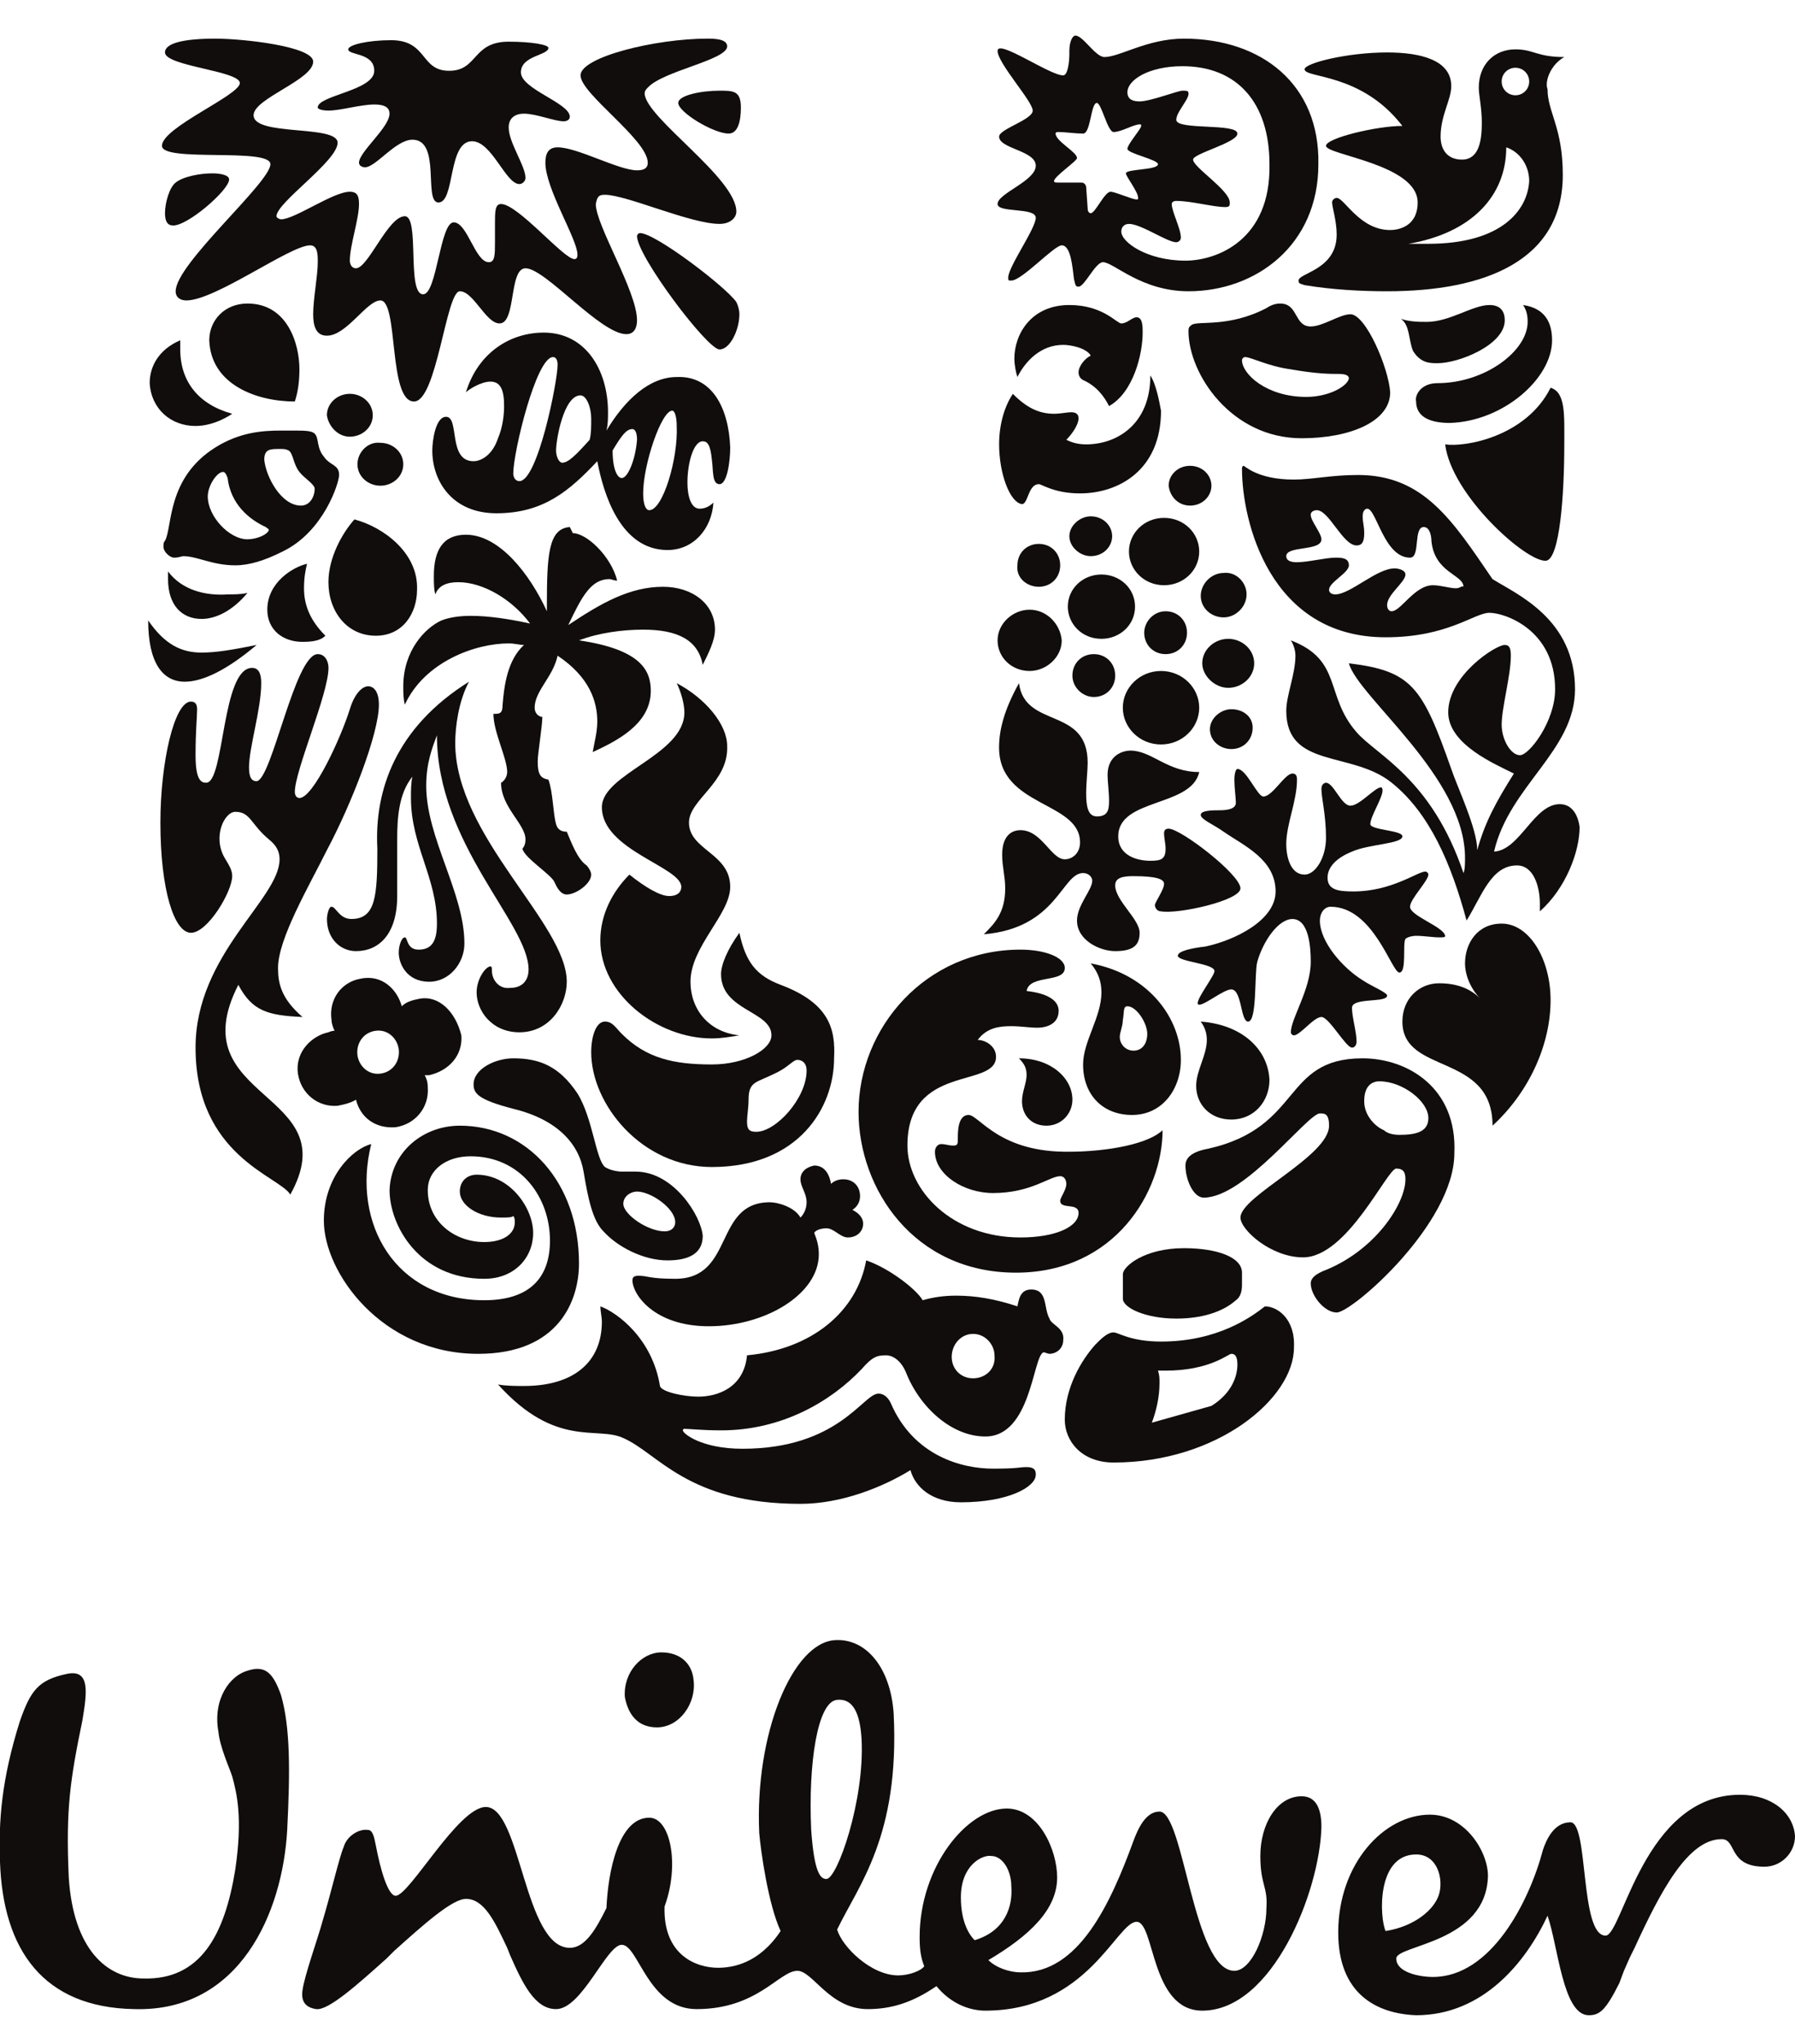 <svg width="36" height="41" viewBox="0 0 36 41" fill="none" xmlns="http://www.w3.org/2000/svg">
<g clip-path="url(#clip0_2836_297)">
<path fill-rule="evenodd" clip-rule="evenodd" d="M34.897 35.998C35.541 35.998 35.969 36.366 36 36.827C36 37.164 35.724 37.441 35.387 37.441C34.652 37.441 34.836 36.888 34.529 36.888C33.855 36.888 33.304 37.932 32.783 39.068L32.691 39.253L32.569 39.529L32.477 39.775C32.201 40.328 32.078 40.42 31.864 40.42C31.343 40.42 31.251 39.038 31.037 38.424C30.608 39.345 29.75 40.42 28.402 40.42C27.605 40.389 26.839 39.99 26.839 38.761C26.839 37.38 27.758 36.397 28.677 36.397C29.382 36.397 29.842 37.134 29.842 37.625C29.811 38.976 28.003 39.007 28.003 39.283C28.003 39.56 28.463 39.652 28.739 39.652C29.903 39.652 30.669 38.147 30.945 37.103C31.006 36.919 31.159 36.55 31.496 36.55C31.864 36.55 31.68 38.823 32.201 38.823C32.538 38.823 32.967 35.998 34.897 35.998ZM16.759 32.896C17.372 32.865 17.862 33.449 17.923 34.37C18.046 36.827 17.219 37.809 16.79 38.7C16.882 39.038 17.464 39.621 18.015 39.621C18.23 39.621 18.475 39.529 18.536 39.437C18.475 39.283 18.444 39.13 18.444 38.853C18.444 37.441 19.394 36.274 20.191 36.274C20.834 36.274 21.202 37.103 21.202 37.656C21.202 38.301 20.65 38.823 19.823 39.314C19.976 39.468 20.252 39.56 20.466 39.56C21.631 39.59 22.274 38.178 22.734 36.919C22.826 36.673 22.979 36.335 23.255 36.335C23.745 36.335 23.929 39.529 24.756 39.529C25.093 39.529 25.399 38.823 25.399 38.27C25.43 37.84 25.277 37.809 25.277 37.226C25.277 36.581 25.614 36.028 26.104 36.028C26.41 36.028 26.502 36.305 26.502 36.642C26.471 37.932 25.522 40.328 24.112 40.328C23.071 40.328 23.163 38.546 22.795 38.546C22.397 38.546 21.814 40.328 19.762 40.328C19.425 40.328 19.057 40.174 18.781 39.836C18.291 40.174 17.862 40.297 17.403 40.297C16.637 40.297 16.3 39.529 15.993 39.529C15.626 39.529 15.197 40.297 13.971 40.297C12.991 40.297 12.807 39.007 12.47 39.007C12.163 39.007 11.673 40.297 11.152 40.297C10.723 40.297 10.478 39.775 10.233 39.222L10.172 39.068C9.927 38.546 9.712 38.086 9.345 38.086C9.069 38.086 8.487 38.608 7.905 39.13L7.752 39.283C7.169 39.805 6.587 40.328 6.342 40.297C6.128 40.266 6.036 40.143 6.066 39.928C6.097 39.652 6.373 38.884 6.465 38.546C6.649 37.932 6.802 37.257 6.894 37.042C6.955 36.827 7.2 36.673 7.384 36.704C7.476 36.704 7.506 36.857 7.537 37.011C7.629 37.502 7.782 38.024 7.935 38.024C8.211 38.024 9.192 36.243 9.743 36.243C10.448 36.243 10.509 39.068 11.428 39.068C11.735 39.068 11.949 38.7 12.163 38.27C12.194 37.533 12.409 36.458 13.021 36.458C13.45 36.458 13.634 37.41 13.328 38.239C13.297 39.222 13.971 39.468 14.4 39.468C14.706 39.468 15.227 39.376 15.656 38.731C15.411 38.209 15.258 37.134 15.227 36.765C15.135 34.769 15.901 32.927 16.759 32.896ZM4.963 33.51C5.331 33.387 5.484 33.572 5.637 34.002C5.821 34.646 5.821 35.506 5.76 36.704C5.668 38.362 4.81 40.358 2.696 40.297C0.858 40.266 0.061 39.099 4.20613e-05 37.349C-0.031 36.52 0.031 35.691 0.398 34.524C0.613 33.909 0.766 33.694 1.348 33.572C1.808 33.48 1.746 33.94 1.655 34.493C1.409 35.691 1.317 36.274 1.379 37.656C1.471 39.099 2.145 39.683 2.88 39.683C4.014 39.713 4.504 38.823 4.718 37.502C4.872 36.458 4.749 35.967 4.657 35.629C4.596 35.445 4.412 35.046 4.381 34.739C4.259 34.063 4.626 33.602 4.963 33.51ZM19.884 37.226C19.701 37.195 19.271 37.41 19.271 38.055C19.271 38.577 19.455 38.823 19.547 38.915C20.16 38.731 20.313 38.239 20.283 37.84C20.283 37.502 20.099 37.226 19.884 37.226ZM28.402 37.195C27.605 37.195 27.666 38.454 27.789 38.731C28.371 38.639 28.769 38.301 28.861 37.994C28.953 37.687 28.831 37.195 28.402 37.195ZM16.79 34.094C16.392 34.124 16.208 35.383 16.269 36.704C16.33 37.564 16.453 37.687 16.575 37.687C16.79 37.687 17.341 36.12 17.28 34.892C17.249 34.339 17.096 34.063 16.79 34.094ZM13.266 33.142C13.634 33.142 13.879 33.357 13.91 33.694C13.971 34.155 13.634 34.646 13.175 34.646C12.776 34.646 12.592 34.37 12.531 34.032C12.501 33.541 12.868 33.142 13.266 33.142Z" fill="#110D0C"/>
<path fill-rule="evenodd" clip-rule="evenodd" d="M21.048 26.447C20.926 26.232 21.018 25.864 20.681 25.864C20.466 25.864 20.436 26.048 20.405 26.202C19.945 26.048 19.547 25.987 19.179 25.987C18.934 25.987 18.72 26.017 18.505 26.079C18.383 25.864 17.831 25.434 17.372 25.28C17.188 26.294 16.299 27.061 14.982 27.184C14.921 27.829 14.4 28.013 14.001 28.013C13.726 28.013 13.266 27.921 13.236 27.799C13.082 26.846 12.378 26.325 12.041 26.202C12.041 26.294 12.071 26.417 12.071 26.509C12.071 27.307 11.52 27.799 10.509 27.799C10.355 27.799 10.141 27.799 9.988 27.768C11.152 29.058 11.979 28.597 12.5 28.843C13.205 29.15 13.787 30.163 16.054 30.163C16.881 30.163 17.709 29.825 18.26 29.487C18.352 29.825 18.689 30.132 19.271 30.132C20.221 30.132 20.773 29.825 20.773 29.58C20.773 29.518 20.773 29.426 20.589 29.426C20.436 29.426 20.436 29.457 19.915 29.457C19.302 29.457 18.321 29.211 17.862 28.136C17.77 27.952 17.647 27.952 17.617 27.952C17.31 27.952 16.82 29.058 14.89 29.058C14.063 29.058 13.695 28.75 13.695 28.689C13.695 28.689 13.695 28.658 13.726 28.658C13.818 28.658 14.093 28.689 14.461 28.689C15.687 28.689 16.667 28.106 17.28 27.461C17.494 27.215 17.586 27.184 17.77 27.184C17.923 27.184 18.076 27.307 18.168 27.522C18.444 28.228 19.087 28.812 19.761 28.812C20.681 28.812 20.711 27.215 20.926 27.123C20.956 27.123 21.018 27.154 21.048 27.154C21.171 27.154 21.324 27.061 21.324 26.877C21.355 26.632 21.079 26.57 21.048 26.447ZM19.516 27.645C19.271 27.645 19.087 27.461 19.087 27.215C19.087 26.969 19.271 26.754 19.516 26.754C19.761 26.754 19.945 26.969 19.945 27.184C19.976 27.461 19.761 27.645 19.516 27.645Z" fill="#110D0C"/>
<path fill-rule="evenodd" clip-rule="evenodd" d="M16.33 23.377C16.544 23.377 16.636 23.561 16.667 23.745C16.728 23.684 16.82 23.653 16.912 23.653C17.127 23.653 17.249 23.806 17.249 23.991C17.249 24.114 17.188 24.206 17.096 24.267C17.218 24.328 17.311 24.421 17.311 24.544C17.311 24.697 17.188 24.82 17.004 24.82C16.851 24.82 16.728 24.636 16.575 24.636C16.483 24.636 16.361 24.666 16.33 24.728C16.391 24.881 16.422 25.004 16.422 25.158C16.422 25.956 15.35 26.601 14.216 26.601C13.113 26.601 12.684 25.956 12.684 25.68C12.684 25.618 12.715 25.588 12.807 25.588C12.991 25.588 13.021 25.649 13.542 25.649C14.737 25.649 14.308 24.114 15.441 24.114C15.595 24.114 15.932 24.206 16.054 24.421C16.146 24.328 16.177 24.206 16.177 24.114C16.177 23.929 16.054 23.806 16.054 23.653C16.054 23.499 16.177 23.407 16.33 23.377Z" fill="#110D0C"/>
<path fill-rule="evenodd" clip-rule="evenodd" d="M9.222 22.578C10.57 22.578 11.612 23.714 11.612 25.342C11.612 26.079 11.213 27.154 9.59 27.154C7.659 27.154 6.495 25.526 6.495 24.482C6.495 23.591 7.077 23.039 7.445 22.947C7.047 24.544 7.935 26.079 9.712 26.079C10.601 26.079 11.03 25.649 11.03 24.881C11.03 24.021 10.447 23.192 9.436 23.192C8.946 23.192 8.579 23.469 8.579 23.868C8.579 24.513 9.13 24.912 9.712 24.912C10.08 24.912 10.325 24.758 10.325 24.513C10.325 24.482 10.325 24.421 10.294 24.39C10.264 24.421 10.172 24.421 10.049 24.421C9.59 24.421 9.222 24.175 9.222 23.899C9.222 23.684 9.375 23.561 9.559 23.561C10.233 23.561 10.693 24.236 10.693 24.728C10.693 25.219 10.325 25.649 9.712 25.649C8.395 25.649 7.813 24.574 7.813 23.868C7.843 23.1 8.487 22.578 9.222 22.578Z" fill="#110D0C"/>
<path fill-rule="evenodd" clip-rule="evenodd" d="M25.369 26.202C25.093 26.417 24.419 26.908 23.285 26.908C22.672 26.908 22.427 26.724 22.335 26.724C22.213 26.724 22.09 26.846 21.968 26.969C21.692 27.276 21.355 27.829 21.355 28.474C21.355 28.904 21.692 29.334 22.335 29.334C24.419 29.334 25.951 28.044 25.951 27.031C25.981 26.447 25.614 26.202 25.369 26.202ZM24.296 28.198L23.101 28.535C23.193 28.29 23.255 28.014 23.255 27.737C23.255 27.645 23.255 27.584 23.224 27.491H23.377C24.266 27.491 24.633 27.154 24.695 27.154C24.756 27.154 24.817 27.184 24.817 27.369C24.817 27.614 24.695 27.952 24.296 28.198Z" fill="#110D0C"/>
<path fill-rule="evenodd" clip-rule="evenodd" d="M23.592 26.447C24.082 26.447 24.511 26.325 24.787 26.079C24.879 26.017 24.909 25.895 24.909 25.772V25.526C24.909 25.219 24.419 25.035 23.745 25.035C22.948 25.035 22.52 25.403 22.52 25.557V26.048C22.52 26.232 22.979 26.447 23.592 26.447Z" fill="#110D0C"/>
<path fill-rule="evenodd" clip-rule="evenodd" d="M27.329 21.227C25.706 21.227 26.134 22.609 24.235 23.039C23.898 23.1 23.775 23.223 23.775 23.377C23.775 23.653 23.929 24.021 24.143 24.021C24.97 24.021 26.227 22.332 26.472 22.332C26.564 22.332 26.655 22.332 26.655 22.578C26.655 23.192 24.878 23.991 24.878 24.421C24.878 24.666 25.491 25.219 26.134 25.219C27.023 25.219 27.82 23.438 28.003 23.438C28.157 23.438 28.187 23.53 28.187 23.653C28.187 24.144 27.575 25.096 26.533 25.495C26.318 25.587 26.288 25.68 26.288 25.741C26.288 25.987 26.564 26.325 26.809 26.325C27.115 26.325 29.168 24.543 29.168 23.131C29.229 21.81 28.218 21.227 27.329 21.227ZM28.065 22.762C27.942 22.762 27.82 22.732 27.758 22.67C27.605 22.609 27.36 22.394 27.36 22.087C27.36 21.78 27.513 21.688 27.666 21.688C28.126 21.688 28.647 22.087 28.647 22.425C28.647 22.701 28.402 22.762 28.065 22.762Z" fill="#110D0C"/>
<path fill-rule="evenodd" clip-rule="evenodd" d="M12.746 23.499H12.47C12.378 23.499 12.225 23.469 12.133 23.407C11.949 23.254 11.888 22.425 11.582 21.933C11.214 21.381 10.816 21.227 10.295 21.227C9.927 21.227 9.498 21.442 9.498 21.749C9.498 21.933 9.59 22.056 10.295 22.24C11.183 22.455 11.612 22.947 11.704 23.499C11.796 24.052 11.888 24.482 12.102 24.697C12.378 25.004 12.899 25.28 13.389 25.28C13.787 25.28 14.094 25.158 14.094 24.789C14.063 24.39 13.512 23.499 12.746 23.499ZM13.328 24.697C12.991 24.697 12.501 24.359 12.501 24.144C12.501 23.991 12.654 23.899 12.776 23.899C13.052 23.899 13.542 24.236 13.542 24.513C13.542 24.605 13.481 24.697 13.328 24.697Z" fill="#110D0C"/>
<path fill-rule="evenodd" clip-rule="evenodd" d="M19.425 22.363C19.21 22.363 19.21 22.701 19.21 22.824C19.21 22.947 19.21 22.977 19.118 22.977C19.026 22.977 18.965 22.947 18.873 22.947C18.812 22.947 18.751 23.008 18.751 23.1C18.751 23.561 19.333 23.929 19.915 23.929C20.681 23.929 21.049 23.591 21.263 23.591C21.355 23.591 21.386 23.684 21.386 23.745C21.386 23.868 21.263 24.021 21.263 24.083C21.263 24.267 21.631 24.113 21.631 24.328C21.631 24.605 21.171 24.82 20.466 24.82C19.088 24.82 18.199 23.868 18.199 22.977C18.199 21.319 19.976 21.841 19.976 21.196C19.976 20.981 19.762 20.858 19.608 20.858C19.792 20.613 20.038 20.582 20.283 20.582C20.466 20.582 20.65 20.613 20.803 20.613C21.018 20.613 21.232 20.521 21.232 20.275C21.232 20.121 21.11 19.937 20.589 19.876C20.65 19.538 21.355 19.722 21.355 19.415C21.355 19.2 20.957 19.047 20.466 19.047C18.567 19.047 17.219 20.613 17.219 22.302C17.219 23.837 18.322 25.526 20.375 25.526C22.366 25.526 23.316 23.898 23.316 22.67C22.948 23.008 21.968 23.1 21.477 23.1C20.038 23.131 19.639 22.363 19.425 22.363Z" fill="#110D0C"/>
<path fill-rule="evenodd" clip-rule="evenodd" d="M20.987 22.578C21.293 22.578 21.508 22.332 21.508 22.056C21.508 21.626 21.079 21.227 20.436 21.227C20.558 21.35 20.589 21.442 20.589 21.565C20.589 21.718 20.497 21.902 20.497 22.087C20.497 22.363 20.681 22.578 20.987 22.578ZM24.081 20.49C24.173 20.613 24.204 20.736 24.204 20.858C24.204 21.166 23.99 21.473 23.99 21.78C23.99 22.148 24.265 22.455 24.694 22.455C25.154 22.455 25.46 22.087 25.46 21.657C25.43 21.043 24.909 20.551 24.081 20.49ZM21.875 19.323C22.029 19.507 22.09 19.692 22.09 19.907C22.09 20.398 21.722 20.889 21.722 21.35C21.722 21.964 22.121 22.363 22.703 22.363C23.316 22.363 23.683 21.841 23.683 21.258C23.683 20.428 23.04 19.538 21.875 19.323ZM22.733 21.073C22.58 21.073 22.458 20.951 22.458 20.797C22.458 20.705 22.519 20.582 22.519 20.459C22.55 20.306 22.519 20.183 22.611 20.183C22.795 20.183 23.009 20.521 23.009 20.736C23.009 20.92 22.917 21.073 22.733 21.073Z" fill="#110D0C"/>
<path fill-rule="evenodd" clip-rule="evenodd" d="M15.656 19.753C15.166 19.569 14.951 19.292 14.829 18.709C14.584 19.047 14.461 19.354 14.461 19.538C14.461 20.275 15.472 20.275 15.472 20.766C15.472 21.043 14.951 21.35 14.277 21.35C13.511 21.35 12.96 21.227 12.47 20.736C12.347 20.613 12.286 20.49 12.133 20.49C11.949 20.49 11.857 20.797 11.857 21.104C11.857 22.148 12.868 23.407 14.277 23.407C16.024 23.407 16.728 22.21 16.728 21.227C16.759 20.643 16.637 20.121 15.656 19.753ZM15.166 22.701C15.013 22.701 14.982 22.64 14.982 22.486C14.982 22.394 15.013 22.21 15.013 22.056C15.013 21.688 15.166 21.718 15.534 21.534C15.809 21.411 15.901 21.258 15.993 21.258C16.085 21.258 16.177 21.319 16.177 21.473C16.177 22.025 15.564 22.701 15.166 22.701Z" fill="#110D0C"/>
<path fill-rule="evenodd" clip-rule="evenodd" d="M13.419 17.972C13.235 17.972 12.929 17.788 12.623 17.542C12.286 17.88 12.04 18.34 12.04 18.862C12.04 19.937 13.174 20.828 14.277 20.828C14.461 20.828 14.645 20.797 14.829 20.766C14.216 20.705 13.848 20.244 13.848 19.692C13.848 18.985 14.645 18.34 14.645 17.788C14.645 17.112 13.818 17.051 13.818 16.498C13.818 16.037 14.614 15.699 14.584 14.962C14.584 14.533 14.155 14.011 13.572 13.703C13.664 13.888 13.726 14.133 13.726 14.287C13.726 15.147 12.071 15.515 12.071 16.191C12.071 17.051 13.664 17.388 13.664 17.788C13.664 17.88 13.603 17.972 13.419 17.972Z" fill="#110D0C"/>
<path fill-rule="evenodd" clip-rule="evenodd" d="M30.117 18.525C30.669 18.525 31.098 19.231 31.098 20.06C31.098 20.951 30.669 21.903 29.934 22.578C29.934 21.104 28.126 21.565 28.126 20.49C28.126 20.029 28.463 19.722 28.861 19.722C29.198 19.722 29.474 19.814 29.689 20.029C29.505 19.845 29.382 19.569 29.382 19.323C29.382 18.924 29.627 18.525 30.117 18.525Z" fill="#110D0C"/>
<path fill-rule="evenodd" clip-rule="evenodd" d="M8.426 20.029C8.272 20.06 8.15 20.091 8.058 20.183C7.966 19.845 7.66 19.538 7.231 19.63C6.863 19.692 6.587 20.029 6.649 20.459C6.649 20.521 6.679 20.613 6.71 20.674C6.71 20.674 6.649 20.674 6.587 20.705C6.281 20.766 5.913 21.073 5.975 21.534C6.036 21.933 6.373 22.21 6.771 22.179C6.924 22.148 7.047 22.117 7.139 22.056C7.231 22.424 7.537 22.64 7.935 22.609C8.334 22.547 8.609 22.21 8.579 21.81C8.579 21.688 8.548 21.626 8.518 21.565H8.609C9.008 21.473 9.283 21.166 9.253 20.766C9.13 20.275 8.793 19.968 8.426 20.029ZM7.629 21.534C7.384 21.565 7.2 21.381 7.169 21.166C7.139 20.92 7.292 20.705 7.537 20.674C7.782 20.643 7.966 20.828 7.997 21.043C8.027 21.288 7.874 21.503 7.629 21.534Z" fill="#110D0C"/>
<path fill-rule="evenodd" clip-rule="evenodd" d="M28.279 18.187C28.279 18.033 28.647 17.665 28.647 17.542C28.647 17.511 28.616 17.481 28.585 17.481C28.432 17.481 27.911 17.88 27.145 17.88C26.839 17.88 26.625 17.849 26.625 17.603C26.625 17.388 26.808 17.204 27.115 17.081C27.452 16.928 28.126 16.928 28.126 16.774C28.126 16.651 27.483 16.651 27.483 16.529C27.483 16.375 27.728 16.007 27.728 15.853C27.728 15.853 27.728 15.792 27.697 15.792C27.574 15.792 27.268 16.16 27.084 16.16C26.9 16.16 26.747 15.7 26.594 15.7C26.563 15.7 26.502 15.73 26.502 15.822C26.502 16.007 26.594 16.344 26.594 16.805C26.594 17.204 26.38 17.542 26.165 17.542C25.889 17.542 25.797 17.204 25.797 16.928C25.797 16.529 26.012 16.068 26.012 15.638C26.012 15.546 25.981 15.515 25.92 15.515C25.767 15.515 25.522 15.976 25.338 15.976C25.215 15.976 25.001 15.423 24.817 15.423C24.786 15.423 24.756 15.515 24.756 15.638C24.756 15.792 24.786 16.007 24.786 16.099C24.786 16.221 24.633 16.252 24.449 16.252C24.327 16.252 24.082 16.252 24.082 16.344C24.082 16.436 24.327 16.529 24.541 16.682C24.939 16.959 25.583 17.235 25.583 17.88C25.583 18.463 24.756 18.862 24.174 18.985C23.898 19.016 23.622 19.077 23.622 19.169C23.622 19.292 24.357 19.323 24.357 19.477C24.357 19.569 24.02 19.999 24.02 20.122C24.02 20.152 24.051 20.152 24.051 20.152C24.174 20.152 24.541 19.845 24.694 19.845C24.909 19.845 24.878 20.49 25.031 20.49C25.215 20.49 25.154 19.538 25.215 19.292C25.338 18.862 25.644 18.433 25.92 18.433C26.257 18.433 26.288 19.016 26.288 19.292C26.288 19.845 25.889 20.429 25.889 20.705C25.889 20.736 25.92 20.766 25.951 20.766C26.073 20.766 26.349 20.398 26.502 20.398C26.655 20.398 26.992 21.012 27.115 21.012C27.176 21.012 27.207 20.951 27.207 20.889C27.207 20.705 27.115 20.398 27.115 20.214C27.115 19.999 27.82 20.122 27.82 19.968C27.82 19.907 27.513 19.784 27.329 19.661C26.931 19.415 26.471 18.893 26.471 18.463C26.471 18.31 26.563 18.187 26.686 18.187C27.544 18.187 27.911 19.507 28.065 19.507C28.218 19.507 28.126 18.924 28.187 18.832C28.218 18.801 28.31 18.77 28.402 18.77C28.555 18.77 28.739 18.801 28.861 18.801C28.953 18.801 28.984 18.801 28.984 18.77C28.953 18.586 28.279 18.371 28.279 18.187Z" fill="#110D0C"/>
<path fill-rule="evenodd" clip-rule="evenodd" d="M24.878 17.818C24.878 17.542 23.683 16.621 23.438 16.621C23.377 16.621 23.346 16.651 23.346 16.713C23.346 16.805 23.377 16.928 23.377 17.02C23.377 17.235 23.285 17.265 23.07 17.265C22.825 17.265 22.427 17.173 22.427 16.774C22.427 16.006 23.898 16.191 24.051 15.485C23.408 15.485 23.101 15.055 22.672 15.055C22.519 15.055 22.213 15.147 22.213 15.546C22.213 15.669 22.243 15.884 22.243 16.068C22.243 16.252 22.213 16.375 21.998 16.375C21.814 16.375 21.784 16.16 21.784 15.914C21.784 15.699 21.814 15.454 21.814 15.3C21.814 14.164 20.558 14.625 20.436 13.703C20.129 14.256 20.037 14.655 20.037 14.993C20.037 16.191 21.661 16.068 21.661 16.897C21.661 17.112 21.508 17.235 21.355 17.235C21.079 17.235 20.895 16.651 20.466 16.651C20.252 16.651 20.099 16.805 20.099 17.143C20.099 17.388 20.16 17.573 20.16 17.818C20.16 18.31 19.945 18.525 19.731 18.739C21.202 18.617 21.294 17.511 21.722 17.511C21.845 17.511 21.906 17.603 21.906 17.665C21.906 17.849 21.6 18.156 21.6 18.463C21.6 18.862 22.059 19.077 22.366 19.077C22.733 19.077 22.856 18.954 22.856 18.709C22.856 18.433 22.366 18.064 22.366 17.757C22.366 17.603 22.519 17.573 22.733 17.573C23.193 17.573 23.346 17.634 23.346 17.726C23.346 17.849 23.162 18.095 23.162 18.156C23.162 18.187 23.193 18.279 23.285 18.279C23.622 18.34 24.878 18.064 24.878 17.818Z" fill="#110D0C"/>
<path fill-rule="evenodd" clip-rule="evenodd" d="M9.406 13.673C9.192 14.072 9.13 14.594 9.13 14.901C9.13 16.774 11.367 18.524 11.367 19.691C11.367 20.152 11.03 20.705 10.417 20.705C9.866 20.705 9.559 20.275 9.559 19.906C9.559 19.63 9.743 19.384 9.835 19.384C9.866 19.384 9.866 19.415 9.866 19.477C9.866 19.63 9.988 19.845 10.233 19.814C10.478 19.814 10.601 19.661 10.601 19.446C10.601 18.524 8.763 16.928 8.763 14.747C8.671 14.993 8.548 15.3 8.548 15.761C8.548 16.805 9.314 17.91 9.314 18.924C9.314 19.323 9.008 19.691 8.609 19.691C8.15 19.691 7.997 19.323 7.997 19.108C7.997 18.954 8.058 18.801 8.119 18.801C8.18 18.801 8.15 19.047 8.395 19.047C8.671 19.047 8.763 18.862 8.763 18.524C8.763 17.603 8.242 16.958 8.242 16.006C8.242 15.853 8.242 15.699 8.272 15.576C7.997 15.914 7.966 16.406 7.966 16.836V17.972C7.966 18.739 7.598 19.077 7.139 19.077C6.832 19.077 6.557 18.832 6.557 18.432C6.557 18.371 6.587 18.187 6.649 18.187C6.74 18.187 6.802 18.432 7.047 18.432C7.537 18.432 7.568 17.972 7.568 17.02C7.506 15.853 7.935 14.594 9.406 13.673Z" fill="#110D0C"/>
<path fill-rule="evenodd" clip-rule="evenodd" d="M6.373 13.12C6.526 13.12 6.588 13.273 6.588 13.396C6.588 13.918 5.913 15.454 5.913 15.884C5.913 15.945 5.944 16.006 6.005 16.006C6.281 16.006 6.833 14.809 7.016 14.225C7.108 13.918 7.262 13.765 7.384 13.765C7.507 13.765 7.599 13.888 7.599 14.133C7.599 14.717 7.047 16.129 6.557 17.05C6.189 17.788 5.576 18.832 5.576 19.415C5.576 19.722 5.638 20.029 6.067 20.398C5.362 20.367 5.056 20.275 4.78 19.753C3.585 22.087 6.986 21.872 5.822 23.96C5.607 23.591 3.922 23.192 3.922 21.012C3.922 19.139 5.607 18.033 5.607 17.235C5.607 17.081 5.546 16.958 5.393 16.836C5.025 16.529 5.025 16.283 4.719 16.283C4.504 16.283 4.259 16.774 4.504 17.204C4.596 17.358 4.657 17.45 4.657 17.573C4.657 17.88 4.167 18.709 3.83 18.709C3.493 18.709 3.217 17.849 3.217 16.498C3.217 15.3 3.493 14.072 3.83 14.072C3.922 14.072 3.953 14.133 3.953 14.225C3.953 14.379 3.922 14.655 3.922 15.147C3.922 15.669 4.045 15.699 4.136 15.699C4.504 15.699 4.443 13.396 5.056 13.396C5.209 13.396 5.239 13.55 5.239 13.703C5.239 14.225 4.994 14.993 4.994 15.392C4.994 15.607 5.056 15.669 5.147 15.669C5.454 15.638 5.913 13.12 6.373 13.12Z" fill="#110D0C"/>
<path fill-rule="evenodd" clip-rule="evenodd" d="M31.282 16.129C30.761 16.129 30.485 17.051 29.964 17.081C30.27 15.761 31.588 15.055 31.588 13.826C31.588 12.414 30.424 11.922 29.933 11.615C29.137 10.448 28.555 9.527 27.237 9.527C26.686 9.527 26.318 9.619 25.95 9.619C25.215 9.619 24.97 9.343 24.939 9.343C24.939 9.343 24.909 9.343 24.909 9.404C24.909 10.448 25.46 12.782 27.789 12.782C29.045 12.782 29.566 12.291 29.872 12.291C30.178 12.291 31.189 12.629 31.189 13.826C31.189 14.471 30.669 15.147 30.485 15.147C30.301 15.147 30.117 14.84 30.117 14.533C30.117 14.195 30.301 13.55 30.301 13.151C30.301 12.997 30.27 12.936 30.178 12.936C29.995 12.936 29.045 13.55 29.045 14.287C29.045 14.932 29.995 15.331 30.362 15.515C29.995 16.099 29.78 16.498 29.627 17.051C29.627 16.621 29.229 15.791 29.106 15.423C28.524 13.765 28.309 13.458 27.053 13.304C27.237 13.98 29.382 15.577 29.382 17.204C29.382 17.296 29.382 17.45 29.351 17.511C28.708 15.607 27.605 15.147 27.207 14.686C26.563 13.949 26.931 13.243 25.889 12.844C25.95 12.936 25.981 13.059 25.981 13.151C25.981 13.519 25.797 13.949 25.797 14.256C25.797 15.423 27.115 15.055 27.911 15.699C28.677 16.314 29.106 17.327 29.413 18.463C29.719 17.972 29.903 17.358 30.424 17.358C30.761 17.358 30.883 17.788 30.883 18.125V18.279C31.404 17.818 31.68 17.081 31.68 16.59C31.649 16.344 31.527 16.129 31.282 16.129ZM29.198 11.799C29.076 11.799 28.892 11.738 28.738 11.738C28.371 11.738 28.095 12.26 27.911 12.26C27.85 12.26 27.819 12.199 27.819 12.137C27.819 11.922 28.187 11.677 28.187 11.523C28.187 11.431 28.034 11.4 27.973 11.4C27.605 11.4 27.084 11.922 26.778 11.922C26.716 11.922 26.655 11.892 26.655 11.83C26.655 11.677 27.053 11.492 27.053 11.339C27.053 11.185 26.9 11.185 26.778 11.185C26.594 11.185 26.226 11.277 26.012 11.277C25.889 11.277 25.797 11.247 25.797 11.155C25.797 10.94 26.502 11.062 26.502 10.817C26.502 10.694 26.287 10.448 26.287 10.325C26.287 10.264 26.349 10.233 26.41 10.233C26.655 10.233 26.931 10.94 27.207 10.94C27.329 10.94 27.36 10.848 27.36 10.694C27.36 10.54 27.329 10.479 27.329 10.356C27.329 10.233 27.39 10.203 27.421 10.203C27.605 10.203 27.758 11.185 28.279 11.185C28.493 11.185 28.34 10.571 28.555 10.571C28.677 10.571 28.708 10.755 28.708 10.848C28.769 11.492 29.351 11.523 29.351 11.769C29.321 11.738 29.29 11.799 29.198 11.799Z" fill="#110D0C"/>
<path fill-rule="evenodd" clip-rule="evenodd" d="M21.876 10.356C22.121 10.356 22.305 10.54 22.305 10.755C22.305 10.97 22.121 11.155 21.876 11.155C21.661 11.155 21.447 10.97 21.447 10.755C21.447 10.54 21.661 10.356 21.876 10.356ZM24.695 14.225C24.48 14.225 24.266 14.41 24.266 14.625C24.266 14.87 24.48 15.024 24.695 15.024C24.94 15.024 25.123 14.84 25.123 14.594C25.123 14.379 24.94 14.225 24.695 14.225ZM23.285 13.458C22.856 13.458 22.519 13.796 22.519 14.195C22.519 14.594 22.856 14.932 23.285 14.932C23.714 14.932 24.051 14.594 24.051 14.195C24.051 13.796 23.714 13.458 23.285 13.458ZM21.937 13.12C21.692 13.12 21.508 13.304 21.508 13.55C21.508 13.796 21.723 13.98 21.937 13.98C22.182 13.98 22.366 13.796 22.366 13.55C22.366 13.304 22.182 13.12 21.937 13.12ZM24.633 13.796C24.909 13.796 25.154 13.581 25.154 13.304C25.154 13.028 24.909 12.813 24.633 12.813C24.358 12.813 24.112 13.028 24.112 13.304C24.112 13.55 24.358 13.796 24.633 13.796ZM20.65 12.229C20.313 12.229 20.007 12.506 20.007 12.844C20.007 13.181 20.283 13.458 20.65 13.458C20.987 13.458 21.294 13.181 21.294 12.844C21.263 12.506 20.987 12.229 20.65 12.229ZM22.948 12.69C22.948 12.936 23.132 13.12 23.377 13.12C23.622 13.12 23.806 12.936 23.806 12.69C23.806 12.444 23.622 12.26 23.377 12.26C23.132 12.26 22.948 12.475 22.948 12.69ZM22.09 12.813C22.458 12.813 22.764 12.536 22.764 12.168C22.764 11.799 22.458 11.523 22.09 11.523C21.723 11.523 21.416 11.799 21.416 12.168C21.416 12.506 21.692 12.813 22.09 12.813ZM24.541 12.383C24.786 12.383 25.001 12.168 25.001 11.922C25.001 11.677 24.786 11.462 24.541 11.492C24.296 11.492 24.082 11.707 24.082 11.953C24.082 12.199 24.296 12.383 24.541 12.383ZM20.834 11.769C21.079 11.769 21.263 11.585 21.263 11.339C21.263 11.093 21.079 10.909 20.834 10.909C20.589 10.909 20.405 11.093 20.405 11.339C20.375 11.585 20.589 11.769 20.834 11.769ZM23.346 11.738C23.745 11.738 24.051 11.431 24.051 11.062C24.051 10.694 23.745 10.387 23.346 10.387C22.948 10.387 22.642 10.694 22.642 11.062C22.642 11.431 22.948 11.738 23.346 11.738ZM23.867 10.141C24.112 10.141 24.296 9.957 24.296 9.742C24.296 9.527 24.112 9.343 23.867 9.343C23.622 9.343 23.438 9.527 23.438 9.742C23.469 9.988 23.653 10.141 23.867 10.141Z" fill="#110D0C"/>
<path fill-rule="evenodd" clip-rule="evenodd" d="M11.489 10.694C11.765 10.694 12.255 11.155 12.378 11.646C12.316 11.646 12.255 11.615 12.225 11.615C11.857 11.615 11.673 11.953 11.397 12.537C12.041 12.107 12.623 11.769 13.297 11.769C13.879 11.769 14.339 12.107 14.339 12.629C14.339 12.844 14.216 13.089 14.094 13.335C14.002 12.844 13.603 12.629 12.899 12.629C12.5 12.629 12.01 12.69 11.612 12.844C12.868 13.028 13.052 13.458 13.052 13.857C13.052 14.533 12.347 14.87 11.887 15.085C11.918 14.901 11.979 14.686 11.979 14.471C11.979 14.072 11.826 13.581 11.183 13.151C11.091 13.581 10.723 13.857 10.723 14.195C10.723 14.318 10.815 14.379 10.877 14.379C10.877 14.563 10.784 15.116 10.784 15.27C10.784 15.546 10.846 15.607 10.999 15.638C11.091 15.884 11.091 16.314 11.152 16.529C11.183 16.651 11.275 16.682 11.367 16.682C11.459 16.897 11.581 17.235 11.765 17.358C11.796 17.388 11.857 17.48 11.857 17.542C11.857 17.726 11.55 17.941 11.367 17.941C11.305 17.941 11.213 17.91 11.122 17.695C11.06 17.542 10.509 17.204 10.478 17.02C10.509 16.989 10.539 16.928 10.539 16.836C10.539 16.529 10.049 16.191 10.049 15.7C10.111 15.669 10.172 15.577 10.172 15.485C10.172 15.208 9.896 14.686 9.896 14.318C10.019 14.318 10.08 14.318 10.08 14.133C10.111 13.765 10.172 13.243 10.509 12.936C10.417 12.936 10.325 12.905 10.202 12.905C9.528 12.905 8.517 13.274 8.119 14.133C8.088 14.011 8.088 13.888 8.088 13.765C8.088 13.059 8.517 12.598 8.854 12.444C9.008 12.383 9.222 12.352 9.436 12.352C9.804 12.352 10.202 12.414 10.631 12.506C10.264 12.014 9.682 11.677 9.191 11.677C8.977 11.677 8.793 11.738 8.732 11.922C8.701 11.83 8.701 11.677 8.701 11.554C8.701 11.032 8.885 10.725 9.345 10.725C10.019 10.725 10.631 11.523 10.968 12.26V12.168C10.968 11.124 10.999 10.602 11.428 10.571L11.489 10.694Z" fill="#110D0C"/>
<path fill-rule="evenodd" clip-rule="evenodd" d="M2.972 12.444C2.972 13.273 3.247 13.673 3.707 13.673C4.075 13.673 4.565 13.427 5.147 12.936C4.687 13.028 4.35 13.089 4.044 13.089C3.646 13.089 3.309 12.936 2.972 12.444ZM6.158 11.308C5.882 11.37 5.361 11.677 5.361 12.229C5.361 12.629 5.668 12.874 6.066 12.874C6.281 12.874 6.434 12.844 6.526 12.751C6.219 12.444 6.097 12.137 6.097 11.799C6.097 11.584 6.127 11.431 6.158 11.308ZM7.108 10.418C6.863 10.694 6.587 11.185 6.587 11.677C6.587 12.26 6.955 12.751 7.537 12.751C8.088 12.751 8.364 12.291 8.364 11.83C8.395 11.093 7.69 10.571 7.108 10.418ZM3.37 11.462V11.615C3.37 12.137 3.646 12.414 4.044 12.414C4.32 12.414 4.657 12.26 4.963 11.892C4.841 11.922 4.687 11.922 4.565 11.922C4.105 11.953 3.646 11.83 3.37 11.462ZM5.637 8.636C5.27 8.636 4.81 8.667 4.32 8.974C3.339 9.588 3.462 10.571 3.309 10.847C3.278 10.878 3.278 10.909 3.278 10.97C3.278 11.062 3.401 11.185 3.493 11.185C3.584 11.185 3.646 11.155 3.676 11.155C3.952 11.155 4.258 11.339 4.718 11.339C4.994 11.339 5.3 11.247 5.668 11.062C6.495 10.663 6.801 9.681 6.801 9.527C6.801 9.312 6.618 9.343 6.495 9.158C6.342 8.974 6.403 8.79 6.311 8.698C6.25 8.636 6.097 8.636 5.882 8.636H5.637ZM4.963 10.817C4.596 10.817 4.167 10.356 4.167 9.957C4.167 9.742 4.35 9.466 4.473 9.466C4.504 9.466 4.534 9.496 4.565 9.588C4.626 10.11 4.994 10.418 5.331 10.571C5.361 10.602 5.392 10.602 5.392 10.633C5.361 10.725 5.147 10.817 4.963 10.817ZM6.311 9.803C6.311 9.957 6.219 10.141 6.036 10.141C5.637 10.141 5.331 9.558 5.3 9.22C5.3 9.005 5.423 9.005 5.607 9.005C5.698 9.005 5.729 9.005 5.79 9.036C5.882 9.097 5.882 9.312 6.005 9.466C6.097 9.588 6.311 9.711 6.311 9.803ZM7.169 9.312C7.169 9.558 7.384 9.742 7.629 9.742C7.874 9.742 8.088 9.558 8.088 9.312C8.088 9.066 7.874 8.882 7.629 8.882C7.384 8.851 7.169 9.066 7.169 9.312ZM7.016 8.759C7.261 8.759 7.476 8.575 7.476 8.329C7.476 8.084 7.261 7.899 7.016 7.899C6.771 7.899 6.556 8.084 6.556 8.329C6.587 8.544 6.771 8.759 7.016 8.759ZM3.921 8.544C4.32 8.544 4.657 8.299 4.657 8.299C3.983 8.114 3.615 7.654 3.615 7.009V6.825C3.186 7.009 3.002 7.347 3.002 7.684C3.033 8.207 3.431 8.544 3.921 8.544ZM5.913 8.053C5.974 7.869 6.005 7.654 6.005 7.408C6.005 6.886 5.76 6.088 4.963 6.088C4.504 6.088 4.197 6.425 4.197 6.825C4.228 7.715 5.147 8.053 5.913 8.053Z" fill="#110D0C"/>
<path fill-rule="evenodd" clip-rule="evenodd" d="M31.098 7.777C30.608 8.759 29.382 8.974 28.984 8.913C29.106 9.926 30.608 11.277 31.006 11.247C31.282 11.216 31.373 9.926 31.373 8.913C31.373 8.329 31.404 7.869 31.098 7.777ZM31.128 6.825C31.128 6.456 30.975 6.18 30.546 6.118C30.608 6.211 30.638 6.303 30.638 6.456C30.638 7.04 29.78 7.685 28.83 7.685C28.493 7.685 28.371 7.93 28.401 8.053C28.401 8.36 28.677 8.483 29.076 8.483C30.148 8.452 31.128 7.592 31.128 6.825Z" fill="#110D0C"/>
<path fill-rule="evenodd" clip-rule="evenodd" d="M28.831 7.285C29.259 7.285 30.179 6.917 30.179 6.425C30.179 6.272 30.117 6.118 29.872 6.118C29.535 6.118 29.076 6.456 28.616 6.456C28.463 6.456 28.279 6.456 28.095 6.395C28.279 6.518 28.248 6.825 28.34 7.04C28.494 7.285 28.677 7.285 28.831 7.285Z" fill="#110D0C"/>
<path fill-rule="evenodd" clip-rule="evenodd" d="M23.071 7.531C23.071 8.514 22.397 8.913 21.784 8.913C21.631 8.913 21.508 8.882 21.386 8.821C21.508 8.698 21.631 8.514 21.631 8.391C21.631 8.299 21.57 8.268 21.478 8.268C21.416 8.268 21.263 8.299 21.141 8.299C20.834 8.299 20.589 8.176 20.313 7.9C20.13 8.176 20.038 8.544 20.038 8.913C20.038 9.496 20.252 10.08 20.497 10.111C20.62 10.111 20.62 9.711 20.834 9.711C20.895 9.711 21.141 9.896 21.661 9.896C22.427 9.896 23.285 9.435 23.285 8.237C23.255 8.084 23.193 7.715 23.071 7.531Z" fill="#110D0C"/>
<path fill-rule="evenodd" clip-rule="evenodd" d="M21.324 6.917C21.477 6.917 21.784 6.978 21.876 7.132C21.753 7.193 21.631 7.347 21.631 7.47C21.631 7.531 21.661 7.592 21.723 7.623C21.998 7.746 22.151 7.961 22.243 8.145C22.733 7.869 22.917 7.101 22.917 6.671C22.917 6.548 22.917 6.364 22.795 6.364C22.703 6.364 22.611 6.487 22.488 6.487C22.396 6.487 22.121 6.118 21.447 6.118C20.681 6.118 20.344 6.702 20.344 7.193C20.344 7.316 20.374 7.47 20.405 7.562C20.558 7.255 20.865 6.917 21.324 6.917Z" fill="#110D0C"/>
<path fill-rule="evenodd" clip-rule="evenodd" d="M13.572 7.562C13.021 7.562 12.531 8.022 12.163 8.636C12.194 8.514 12.194 8.391 12.194 8.268C12.194 7.408 11.734 6.671 10.907 6.671C10.233 6.671 9.59 7.07 9.344 7.869C9.406 7.807 9.651 7.654 9.835 7.654C10.049 7.654 10.11 7.838 10.11 8.145C10.11 8.329 10.08 8.575 9.988 8.79C9.865 9.159 9.62 9.251 9.498 9.251C8.977 9.251 9.222 8.36 8.946 8.36C8.732 8.36 8.67 8.851 8.67 9.036C8.67 9.65 9.069 10.295 9.957 10.295C10.907 10.295 11.428 9.834 11.979 9.251C12.102 9.896 12.439 11.032 13.389 11.032C13.91 11.032 14.277 10.602 14.308 10.08C14.247 10.141 14.155 10.203 14.032 10.203C13.848 10.203 13.787 9.926 13.787 9.681C13.787 9.281 13.91 8.851 14.093 8.851C14.185 8.851 14.247 8.913 14.277 9.22C14.308 9.435 14.277 9.711 14.43 9.711C14.584 9.711 14.645 9.251 14.645 8.974C14.614 8.176 14.277 7.531 13.572 7.562ZM10.417 9.65C10.325 9.65 10.294 9.558 10.294 9.496C10.294 9.066 10.754 7.162 11.091 7.162C11.152 7.162 11.183 7.224 11.183 7.316C11.183 7.654 10.784 9.65 10.417 9.65ZM11.826 8.821C11.55 9.128 11.397 9.281 11.275 9.281C11.213 9.281 11.152 9.159 11.152 9.036C11.152 8.821 11.305 7.93 11.642 7.93C11.765 7.93 11.857 8.176 11.857 8.391C11.857 8.575 11.857 8.698 11.826 8.821ZM12.47 9.588C12.378 9.588 12.286 9.404 12.286 9.036C12.47 8.729 12.562 8.606 12.684 8.606C12.715 8.606 12.776 8.636 12.776 8.821C12.745 9.22 12.592 9.588 12.47 9.588ZM13.021 10.233C12.96 10.233 12.899 10.141 12.899 9.896C12.899 9.312 13.266 8.237 13.481 8.237C13.542 8.237 13.572 8.391 13.572 8.544C13.603 9.189 13.297 10.233 13.021 10.233Z" fill="#110D0C"/>
<path fill-rule="evenodd" clip-rule="evenodd" d="M27.084 6.303C26.87 6.303 26.533 6.548 26.288 6.548C25.951 6.548 26.042 6.088 25.675 6.088C25.583 6.088 25.491 6.118 25.399 6.18C24.633 6.579 24.02 6.425 23.898 6.518C23.867 6.548 23.836 6.548 23.836 6.64C23.836 7.5 24.694 8.79 26.104 8.79C27.084 8.79 27.881 8.452 27.881 7.869C27.85 7.377 27.39 6.303 27.084 6.303ZM26.196 7.961C25.399 7.961 24.909 7.5 24.909 7.224C24.909 7.193 24.939 7.162 24.97 7.162C25.093 7.162 25.43 7.347 25.889 7.408C26.41 7.5 26.686 7.5 26.839 7.5C26.992 7.5 27.053 7.531 27.053 7.592C27.023 7.746 26.655 7.961 26.196 7.961Z" fill="#110D0C"/>
<path fill-rule="evenodd" clip-rule="evenodd" d="M31.373 1.144C30.822 1.144 30.761 0.99 30.393 0.99C29.964 0.99 29.658 1.297 29.658 1.758C29.658 1.911 29.719 2.157 29.719 2.464C29.719 2.833 29.658 3.201 29.321 3.201C29.014 3.201 28.892 2.986 28.892 2.74C28.892 2.311 29.106 2.003 29.106 1.727C29.106 1.205 28.494 1.052 27.82 1.052C27.023 1.052 26.165 1.266 26.165 1.389C26.165 1.574 27.299 1.451 28.126 2.526C27.605 2.526 26.594 2.771 26.594 2.925C26.594 3.109 28.432 3.293 28.432 4.061C28.432 4.552 28.034 4.614 27.881 4.614C27.268 4.614 26.962 3.969 26.808 3.969C26.778 3.969 26.716 4 26.716 4.061C26.716 4.153 26.808 4.429 26.808 4.706C26.808 5.412 26.043 5.474 26.043 5.627C26.043 5.688 26.073 5.688 26.165 5.719C26.716 5.811 27.299 5.842 27.82 5.842C29.78 5.842 31.343 5.228 31.343 3.508C31.343 2.556 31.037 2.249 31.037 1.789C30.975 1.635 31.098 1.297 31.373 1.144ZM28.647 4.89H28.248C29.505 4.675 30.209 3.938 30.209 2.955C30.485 3.048 30.669 3.324 30.669 3.631C30.638 4.214 30.117 4.89 28.647 4.89ZM30.393 1.911C30.24 1.911 30.117 1.789 30.117 1.635C30.117 1.481 30.24 1.359 30.393 1.359C30.546 1.359 30.669 1.481 30.669 1.635C30.669 1.789 30.546 1.911 30.393 1.911Z" fill="#110D0C"/>
<path fill-rule="evenodd" clip-rule="evenodd" d="M23.745 0.775C23.009 0.775 22.458 1.144 22.151 1.144C21.968 1.144 21.723 0.714 21.569 0.714C21.508 0.714 21.447 0.837 21.447 1.021V1.082C21.447 1.236 21.416 1.512 21.324 1.512C21.049 1.512 20.007 0.775 20.007 1.021C20.007 1.266 20.712 2.034 20.712 2.218C20.712 2.403 20.038 2.587 20.038 2.74C20.038 2.986 20.773 3.017 20.773 3.324C20.773 3.631 20.007 3.877 20.007 4.092C20.007 4.276 20.773 4.153 20.773 4.368C20.773 4.583 20.221 5.351 20.221 5.566C20.221 5.627 20.221 5.627 20.283 5.627C20.497 5.627 21.14 4.921 21.294 4.921C21.477 4.921 21.508 5.351 21.539 5.596C21.569 5.719 21.569 5.75 21.631 5.75C21.753 5.75 21.968 5.259 22.121 5.259C22.335 5.259 22.887 5.842 23.837 5.842C25.185 5.842 26.441 4.921 26.441 3.293C26.471 1.696 25.307 0.775 23.745 0.775ZM21.876 4.276C21.845 4.276 21.814 4.245 21.814 4.184L21.784 3.754C21.784 3.723 21.753 3.662 21.692 3.662H21.232C21.171 3.662 21.14 3.662 21.14 3.631C21.14 3.539 21.6 3.232 21.6 3.17C21.6 3.048 21.171 2.833 21.171 2.679C21.171 2.648 21.202 2.648 21.232 2.648C21.355 2.648 21.569 2.679 21.723 2.679C21.876 2.679 21.876 2.065 21.998 2.065C22.09 2.065 22.213 2.648 22.335 2.648C22.488 2.648 22.734 2.495 22.856 2.495C22.887 2.495 22.887 2.495 22.887 2.526C22.887 2.587 22.611 2.894 22.611 2.986C22.611 3.078 23.224 3.201 23.224 3.293C23.224 3.416 22.581 3.385 22.581 3.478C22.581 3.539 22.826 3.846 22.826 3.969C22.826 4 22.826 4 22.795 4C22.703 4 22.366 3.846 22.274 3.846C22.151 3.846 21.968 4.276 21.876 4.276ZM23.775 5.228C23.009 5.228 22.488 4.859 22.488 4.644C22.488 4.552 22.55 4.491 22.642 4.491C22.887 4.491 23.408 4.859 23.591 4.859C23.622 4.859 23.683 4.829 23.683 4.767C23.683 4.583 23.5 4.245 23.5 4.092C23.5 4.061 23.53 4.03 23.591 4.03C23.898 4.03 24.327 4.153 24.572 4.153C24.664 4.153 24.664 4.122 24.664 4.061C24.664 3.815 23.928 3.355 23.928 3.201C23.928 3.078 24.817 2.863 24.817 2.679C24.817 2.464 23.591 2.618 23.591 2.403C23.591 2.249 23.837 2.003 23.837 1.881C23.837 1.819 23.806 1.819 23.714 1.819C23.622 1.819 23.071 2.034 22.856 2.034C22.734 2.034 22.611 2.003 22.611 1.85C22.611 1.604 23.04 1.328 23.714 1.328C24.817 1.328 25.46 2.065 25.46 3.293C25.491 4.829 24.388 5.228 23.775 5.228Z" fill="#110D0C"/>
<path fill-rule="evenodd" clip-rule="evenodd" d="M12.133 3.907C12.562 3.907 13.848 4.491 14.431 4.491C14.645 4.491 14.768 4.368 14.768 4.245C14.768 3.57 12.96 2.372 12.929 1.881C12.929 1.819 12.96 1.789 12.991 1.758C13.297 1.42 14.584 1.205 14.584 0.929C14.584 0.775 14.308 0.775 14.185 0.775C13.144 0.775 11.643 1.144 11.643 1.512C11.643 1.881 12.991 2.802 12.991 3.263C12.991 3.385 12.899 3.416 12.776 3.416C12.408 3.416 11.581 2.955 11.183 2.955C10.999 2.955 10.938 3.078 10.938 3.263C10.938 3.785 11.581 4.798 11.581 5.105C11.581 5.136 11.581 5.197 11.52 5.197C11.305 5.197 10.386 4.092 10.049 4.092C9.927 4.092 9.927 4.245 9.927 4.491V4.859C9.927 5.105 9.927 5.259 9.804 5.259C9.528 5.259 9.375 4.46 9.099 4.46C8.824 4.46 8.762 5.903 8.487 5.903C8.15 5.903 8.425 4.337 8.119 4.337C7.782 4.337 7.384 5.381 7.139 5.381C7.047 5.381 7.016 5.289 7.016 5.228C7.016 4.921 7.2 4.399 7.2 4.092C7.2 3.938 7.169 3.846 7.016 3.846C6.679 3.846 5.913 4.399 5.637 4.399C5.607 4.399 5.545 4.368 5.545 4.337C5.545 4.061 6.771 3.232 6.771 2.863C6.771 2.495 5.086 2.74 5.086 2.311C5.086 1.973 6.281 1.604 6.281 1.236C6.281 0.929 4.871 0.775 4.32 0.775C3.676 0.775 3.309 0.867 3.309 1.052C3.309 1.328 4.81 1.42 4.81 1.666C4.81 1.911 3.248 2.556 3.248 2.925C3.248 3.263 5.423 2.955 5.423 3.293C5.423 3.662 3.523 5.289 3.523 5.842C3.523 5.965 3.615 6.026 3.738 6.026C4.32 6.026 5.821 4.921 6.219 4.921C6.373 4.921 6.373 5.105 6.373 5.259C6.373 5.535 6.281 5.996 6.281 6.303C6.281 6.548 6.342 6.733 6.556 6.733C6.955 6.733 7.353 6.026 7.629 6.026C7.996 6.026 7.782 8.053 8.303 8.053C8.762 8.053 8.946 5.842 9.222 5.842C9.498 5.842 9.743 6.487 10.019 6.487C10.356 6.487 10.203 5.381 10.54 5.381C10.938 5.381 12.041 6.702 12.562 6.702C12.715 6.702 12.776 6.579 12.776 6.425C12.776 5.842 11.949 4.522 11.949 4.092C11.979 3.938 12.01 3.907 12.133 3.907Z" fill="#110D0C"/>
<path fill-rule="evenodd" clip-rule="evenodd" d="M12.837 4.675C12.806 4.675 12.776 4.706 12.776 4.736C12.776 5.136 14.185 7.009 14.43 7.009C14.645 7.009 14.829 6.61 14.829 6.303C14.829 6.21 14.798 6.118 14.767 6.057C14.553 5.75 13.143 4.675 12.837 4.675ZM4.595 3.6C4.595 3.508 4.412 3.477 4.258 3.477C4.013 3.477 3.676 3.539 3.523 3.662C3.401 3.754 3.309 4.061 3.309 4.276C3.309 4.399 3.339 4.521 3.462 4.521C3.738 4.552 4.595 3.815 4.595 3.6ZM6.587 2.218C6.832 2.218 7.23 2.096 7.506 2.096C7.659 2.096 7.812 2.126 7.812 2.28C7.812 2.556 7.2 3.047 7.2 3.262C7.2 3.324 7.261 3.355 7.322 3.355C7.537 3.355 7.935 2.802 8.272 2.802C8.854 2.802 8.486 4.061 8.793 4.061C9.13 4.061 8.977 2.833 9.467 2.833C9.865 2.833 10.141 3.692 10.417 3.692C10.478 3.692 10.539 3.631 10.539 3.57C10.539 3.324 10.202 2.863 10.202 2.556C10.202 2.372 10.325 2.28 10.509 2.28C10.754 2.28 11.121 2.433 11.305 2.433C11.367 2.433 11.428 2.403 11.428 2.341C11.428 2.065 10.447 1.788 10.447 1.451C10.447 1.113 10.999 1.113 10.999 0.959C10.999 0.898 10.662 0.836 10.202 0.836C9.467 0.836 9.589 1.42 9.007 1.42C8.425 1.42 8.578 0.806 7.843 0.806C7.383 0.806 6.985 0.898 6.985 0.99C6.985 1.113 7.506 1.051 7.506 1.42C7.506 1.819 6.372 1.911 6.372 2.157C6.372 2.188 6.464 2.218 6.587 2.218ZM13.603 2.065C13.603 2.249 14.308 2.679 14.614 2.679C14.798 2.679 14.859 2.433 14.859 2.157C14.859 1.819 14.706 1.819 14.43 1.819C14.063 1.819 13.603 1.911 13.603 2.065Z" fill="#110D0C"/>
</g>
<defs>
<clipPath id="clip0_2836_297">
<rect width="36" height="39.706" fill="white" transform="translate(0 0.714)"/>
</clipPath>
</defs>
</svg>
